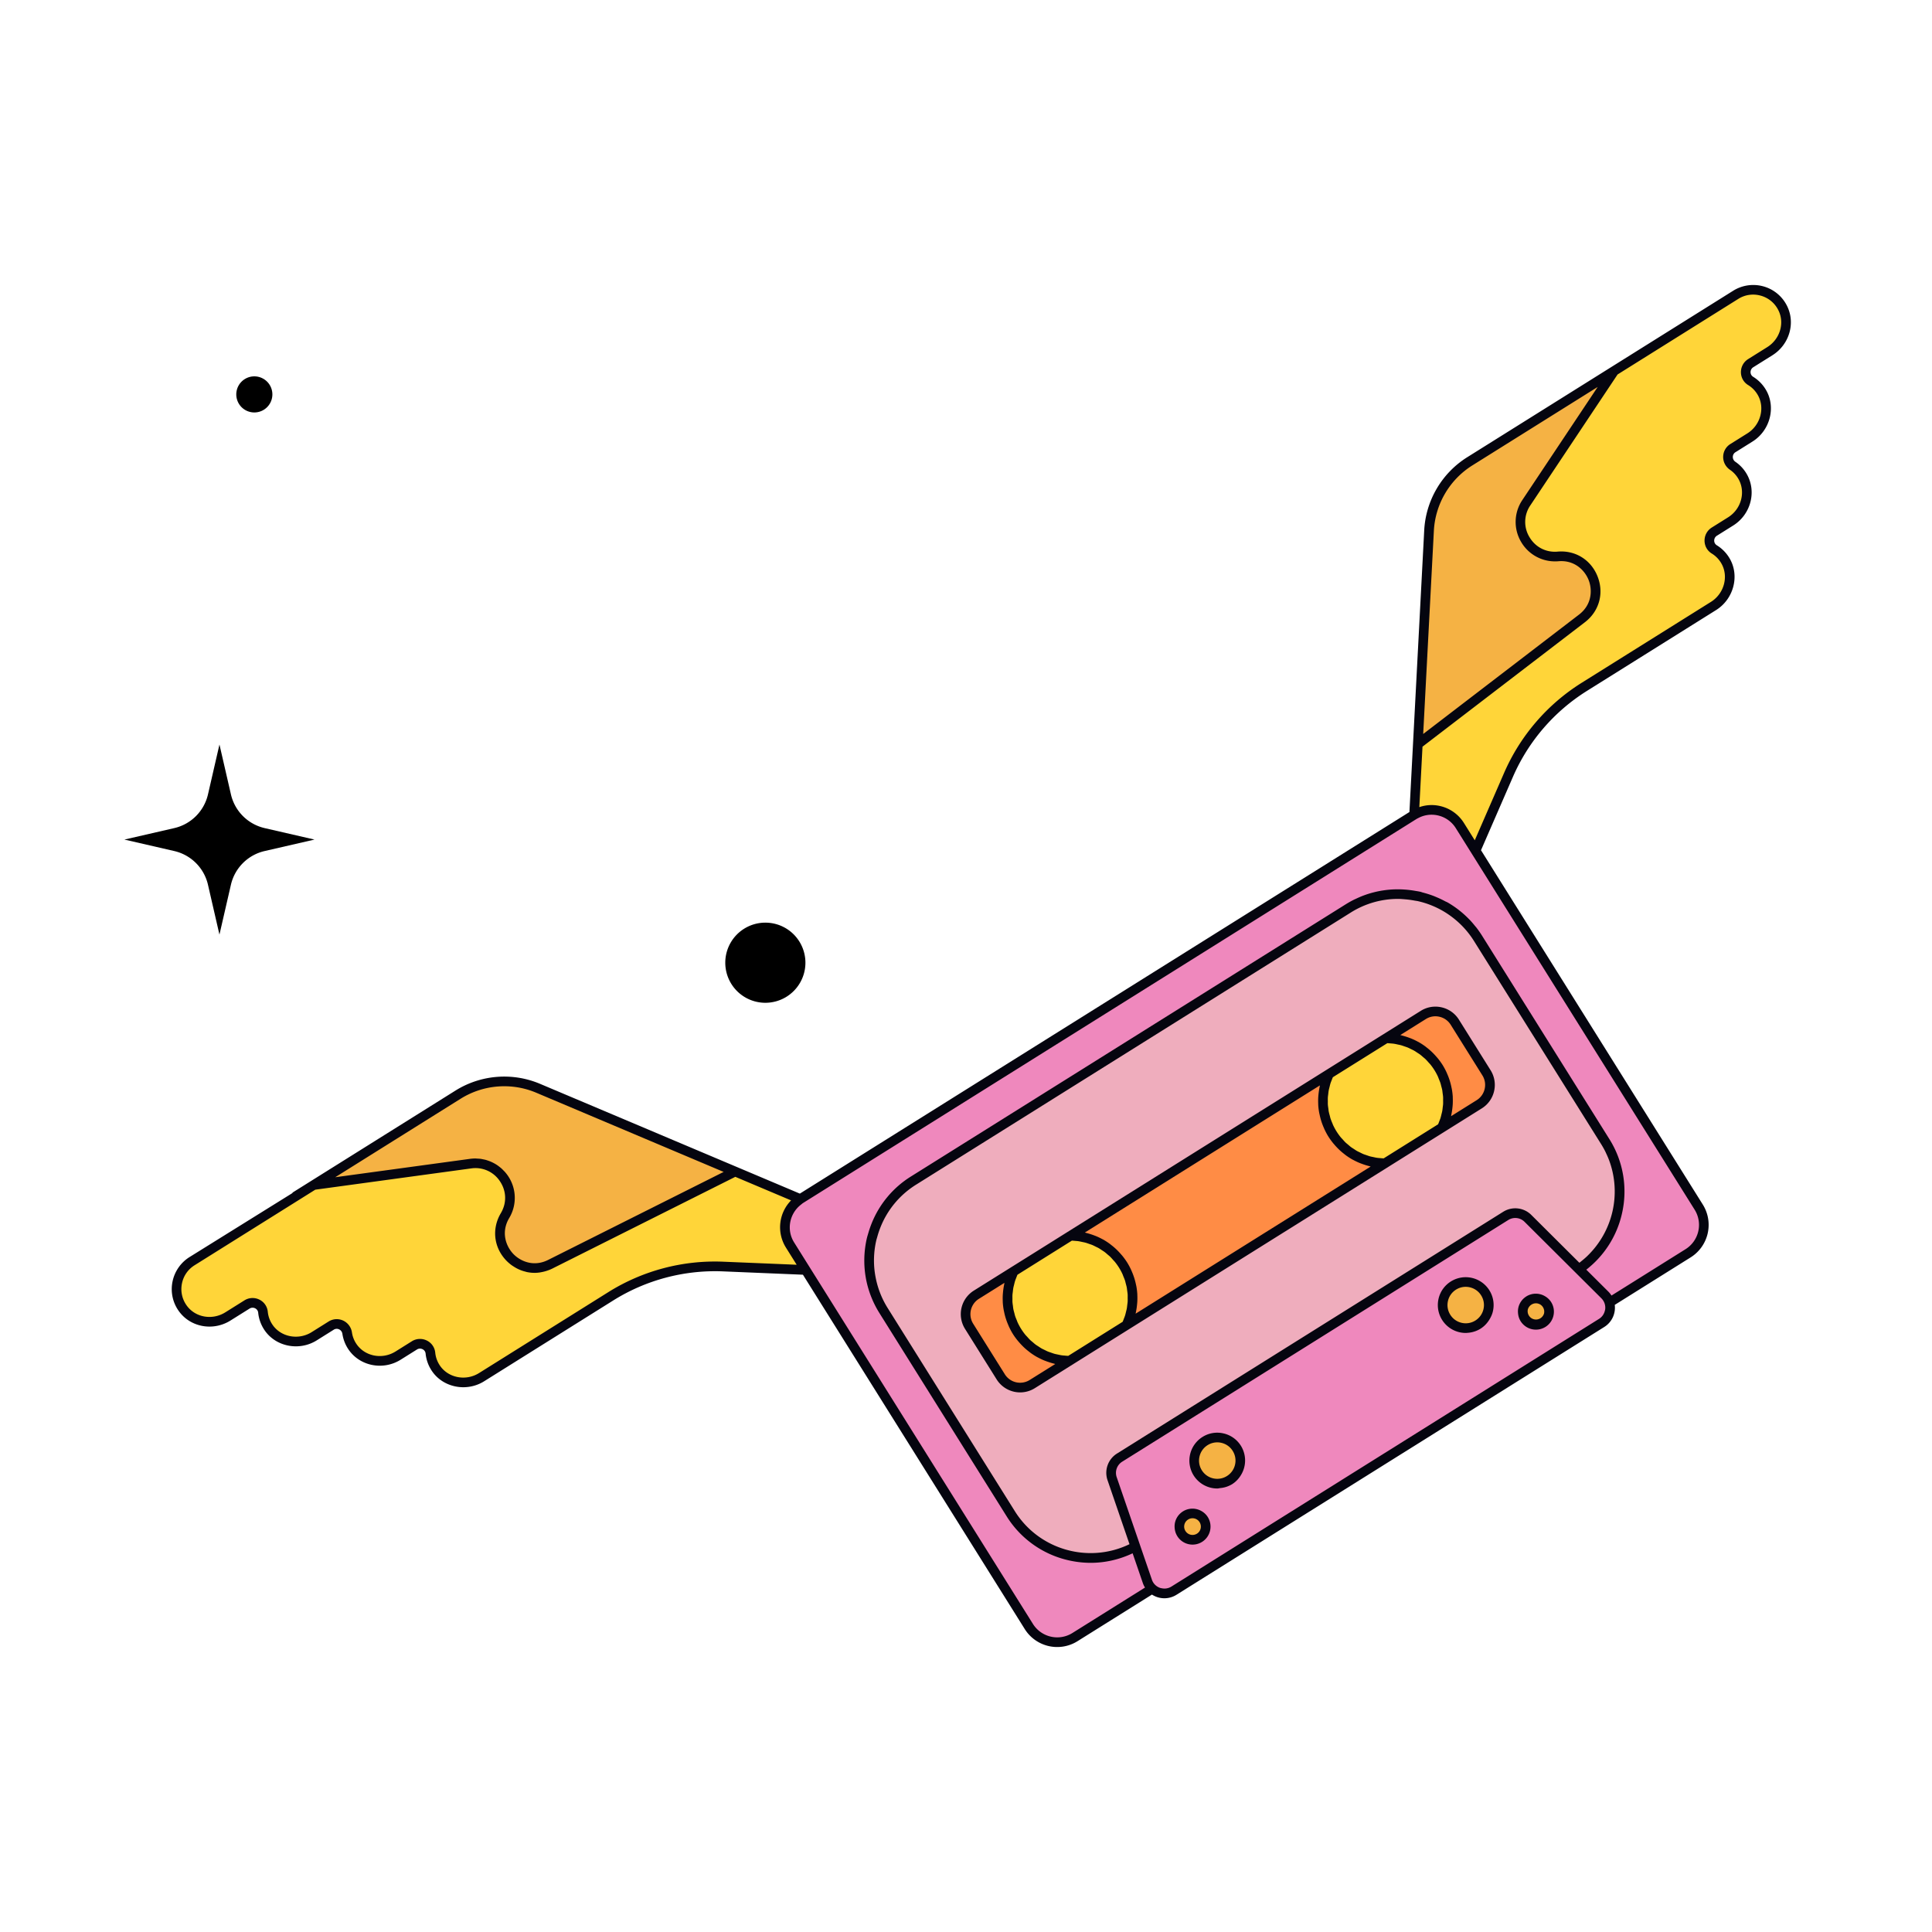<?xml version="1.0" encoding="UTF-8"?>
<svg data-bbox="12.879 29.502 172.512 140.998" viewBox="0 0 200 200" height="200" width="200" xmlns="http://www.w3.org/2000/svg" data-type="color">
    <g>
        <path d="m23.909 82.25-1.191-5.177-1.191 5.177a4.653 4.653 0 0 1-3.47 3.471l-5.178 1.191 5.178 1.191a4.65 4.65 0 0 1 3.469 3.47l1.191 5.177 1.191-5.177a4.653 4.653 0 0 1 3.47-3.47l5.177-1.191-5.177-1.191a4.656 4.656 0 0 1-3.469-3.471z"/>
        <path d="M28.196 40.829a1.868 1.868 0 1 1-3.736 0 1.868 1.868 0 0 1 3.736 0z"/>
        <path d="M83.377 99.66a4.148 4.148 0 1 1-8.296 0 4.148 4.148 0 0 1 8.296 0z"/>
        <path d="m47.415 113.32-10.005 6.263-4.942 3.094 16.246-2.217c2.972-.406 5.097 2.801 3.566 5.38-1.827 3.077 1.489 6.637 4.688 5.033l19.138-9.596-20.401-8.619a9.013 9.013 0 0 0-8.29.662z" fill="#F5B244" data-color="1"/>
        <path d="M52.281 125.84c1.531-2.579-.594-5.786-3.566-5.38l-16.246 2.217-9.987 6.252-2.601 1.628a3.409 3.409 0 0 0-.954 4.887c1.061 1.474 3.13 1.795 4.669.832l1.973-1.235c.679-.425 1.579.003 1.657.799.054.55.243 1.095.579 1.587 1.043 1.526 3.152 1.883 4.719.902l1.762-1.103c.671-.42 1.537-.003 1.653.78.069.465.236.923.509 1.345 1.022 1.581 3.172 1.976 4.767.978l1.685-1.055c.679-.425 1.579.003 1.657.799.054.549.243 1.095.579 1.587 1.043 1.526 3.153 1.882 4.72.902l13.355-8.36a20.385 20.385 0 0 1 11.669-3.089l15.977.666 4.264-2.468-19.014-8.033-19.138 9.596c-3.2 1.603-6.515-1.957-4.688-5.034z" fill="#FFD539" data-color="2"/>
        <path d="m179.686 30.52-2.601 1.628-9.987 6.252-9.093 13.645c-1.663 2.496.293 5.809 3.281 5.558 3.566-.299 5.32 4.239 2.479 6.415L146.773 77.04l-1.081 20.613 4.083-2.757 6.382-14.662a20.397 20.397 0 0 1 7.877-9.146l13.355-8.36c1.567-.981 2.168-3.035 1.251-4.64a3.396 3.396 0 0 0-1.174-1.214c-.683-.418-.674-1.415.005-1.84l1.685-1.055c1.595-.999 2.179-3.105 1.203-4.715-.26-.43-.6-.78-.988-1.045-.654-.447-.651-1.408.02-1.828l1.762-1.103c1.567-.981 2.167-3.034 1.25-4.639a3.4 3.4 0 0 0-1.174-1.215c-.683-.418-.674-1.415.005-1.84l1.973-1.235c1.539-.963 2.154-2.965 1.292-4.563a3.41 3.41 0 0 0-4.813-1.276z" fill="#FFD539" data-color="2"/>
        <path d="M161.287 57.603c-2.989.251-4.945-3.062-3.281-5.558l9.093-13.645-4.942 3.094-10.005 6.263a9.016 9.016 0 0 0-4.219 7.168l-1.16 22.116 16.993-13.022c2.84-2.177 1.087-6.715-2.479-6.416z" fill="#F5B244" data-color="1"/>
        <path d="m146.355 84.367-63.476 39.735a3.463 3.463 0 0 0-1.098 4.773l24.726 39.498a3.463 3.463 0 0 0 4.773 1.098l63.476-39.735a3.463 3.463 0 0 0 1.098-4.773l-24.726-39.498a3.462 3.462 0 0 0-4.773-1.098zm19.82 33.81c2.857 4.565 1.473 10.581-3.091 13.439l-45.013 28.178c-4.565 2.857-10.581 1.473-13.439-3.091L91.46 135.661c-2.857-4.565-1.473-10.581 3.091-13.439l45.013-28.178c4.565-2.857 10.581-1.473 13.439 3.091l13.172 21.042z" fill="#EF88BD" data-color="3"/>
        <path d="m139.564 94.044-45.013 28.178c-4.565 2.857-5.949 8.874-3.091 13.439l13.172 21.042c2.857 4.565 8.874 5.949 13.439 3.091l45.013-28.178c4.565-2.857 5.949-8.874 3.091-13.439l-13.172-21.042c-2.857-4.564-8.874-5.948-13.439-3.091z" fill="#EFADBD" data-color="4"/>
        <path d="m155.871 125.871-39.97 25.021a1.864 1.864 0 0 0-.774 2.185l3.646 10.615a1.865 1.865 0 0 0 2.752.975l44.28-27.719a1.864 1.864 0 0 0 .326-2.901l-7.955-7.917a1.867 1.867 0 0 0-2.305-.259z" fill="#EF88BD" data-color="3"/>
        <path d="M137.936 117.39a6.466 6.466 0 0 1-.357-6.212l-26.748 16.744a6.466 6.466 0 0 1 5.789 9.247l26.748-16.744a6.464 6.464 0 0 1-5.432-3.035z" fill="#FF8C45" data-color="5"/>
        <path d="M105.281 137.832a6.466 6.466 0 0 1-.357-6.212l-3.854 2.413a2.366 2.366 0 0 0-.75 3.262l3.277 5.235a2.366 2.366 0 0 0 3.262.75l3.854-2.413a6.466 6.466 0 0 1-5.432-3.035z" fill="#FF8C45" data-color="5"/>
        <path d="m147.339 105.068-3.854 2.413a6.466 6.466 0 0 1 5.789 9.247l3.854-2.413a2.366 2.366 0 0 0 .75-3.262l-3.277-5.235a2.366 2.366 0 0 0-3.262-.75z" fill="#FF8C45" data-color="5"/>
        <path d="M116.214 130.882a6.468 6.468 0 0 0-5.473-2.96l-5.855 3.779a6.465 6.465 0 0 0 5.916 9.166l5.855-3.779a6.465 6.465 0 0 0-.443-6.206z" fill="#FFD539" data-color="2"/>
        <path d="M148.917 110.516a6.466 6.466 0 0 0-5.432-3.035l-5.907 3.698a6.466 6.466 0 0 0 5.789 9.247l5.907-3.698a6.468 6.468 0 0 0-.357-6.212z" fill="#FFD539" data-color="2"/>
        <path fill="#F5B244" d="M128.398 151.2a2.387 2.387 0 1 1-4.774 0 2.387 2.387 0 0 1 4.774 0z" data-color="1"/>
        <path fill="#F5B244" d="M124.814 158.032a1.364 1.364 0 1 1-2.728 0 1.364 1.364 0 0 1 2.728 0z" data-color="1"/>
        <path fill="#F5B244" d="M154.117 135.1a2.387 2.387 0 1 1-4.774 0 2.387 2.387 0 0 1 4.774 0z" data-color="1"/>
        <path fill="#F5B244" d="M160.359 135.782a1.364 1.364 0 1 1-2.728 0 1.364 1.364 0 0 1 2.728 0z" data-color="1"/>
        <path d="M184.938 31.56a3.883 3.883 0 0 0-2.444-1.929 3.926 3.926 0 0 0-3.074.465l-10.617 6.646-16.917 10.59a9.526 9.526 0 0 0-4.452 7.565l-1.148 21.886-.033.634-.036.679-.313 5.964L82.8 123.562l-6.712-2.836-20.188-8.53a9.528 9.528 0 0 0-8.75.7l-16.917 10.59.09-.012-10.707 6.659a3.92 3.92 0 0 0-1.762 2.562 3.883 3.883 0 0 0 .667 3.042c1.197 1.664 3.544 2.088 5.34.963l1.973-1.235a.59.59 0 0 1 .577-.029.56.56 0 0 1 .317.454c.063.647.292 1.276.664 1.82 1.167 1.708 3.589 2.177 5.397 1.044l1.762-1.104a.566.566 0 0 1 .549-.036.603.603 0 0 1 .345.467 3.89 3.89 0 0 0 .583 1.543c1.153 1.784 3.598 2.291 5.452 1.13l1.685-1.055a.585.585 0 0 1 .578-.028.557.557 0 0 1 .317.453c.063.648.293 1.278.664 1.819.736 1.078 1.972 1.662 3.238 1.662.74 0 1.492-.2 2.159-.618l13.355-8.36a19.882 19.882 0 0 1 11.383-3.014l8.26.344 22.963 36.683a3.962 3.962 0 0 0 5.462 1.255l7.706-4.824a2.362 2.362 0 0 0 2.538.021l44.28-27.72a2.353 2.353 0 0 0 1.091-2.291l7.86-4.92a3.968 3.968 0 0 0 1.257-5.463l-22.963-36.683 3.299-7.581a19.827 19.827 0 0 1 7.684-8.922l13.355-8.359c1.809-1.134 2.446-3.516 1.42-5.312a3.937 3.937 0 0 0-1.347-1.394.558.558 0 0 1-.27-.482.591.591 0 0 1 .278-.507l1.685-1.055c1.854-1.159 2.467-3.581 1.366-5.397a3.875 3.875 0 0 0-1.133-1.199.6.6 0 0 1-.269-.514.574.574 0 0 1 .272-.479l1.762-1.103c1.809-1.132 2.445-3.515 1.419-5.311a3.92 3.92 0 0 0-1.347-1.394.558.558 0 0 1-.27-.481.59.59 0 0 1 .279-.507l1.973-1.235c1.799-1.124 2.443-3.419 1.469-5.223zm-36.505 23.39a8.523 8.523 0 0 1 3.984-6.771l12.977-8.123-7.804 11.711a4.054 4.054 0 0 0-.119 4.34 4.047 4.047 0 0 0 3.272 2c.193.011.388.009.585-.007 1.696-.145 2.749.968 3.133 1.962s.353 2.522-1 3.56l-16.133 12.361 1.105-21.033zM47.68 113.744a8.521 8.521 0 0 1 7.831-.626l19.401 8.198-18.168 9.11c-1.523.766-2.913.125-3.639-.655a3.226 3.226 0 0 1-.673-1.119 2.982 2.982 0 0 1-.142-.582c-.085-.608.013-1.288.421-1.975a4.053 4.053 0 0 0-.444-4.779c-.042-.048-.089-.091-.133-.137-.081-.084-.162-.168-.249-.244-.058-.051-.119-.097-.179-.144a4.195 4.195 0 0 0-.242-.179 4.158 4.158 0 0 0-.454-.262 4.291 4.291 0 0 0-.239-.11 4.19 4.19 0 0 0-.244-.09c-.086-.029-.172-.059-.26-.083-.083-.022-.169-.038-.254-.055-.089-.018-.177-.038-.268-.05-.103-.013-.208-.017-.313-.022-.073-.004-.145-.014-.219-.014-.187 0-.376.013-.566.039l-13.943 1.902 12.976-8.123zm27.221 16.868a20.809 20.809 0 0 0-11.955 3.166l-13.355 8.36c-1.36.853-3.173.51-4.042-.761a2.9 2.9 0 0 1-.494-1.353 1.557 1.557 0 0 0-.871-1.253 1.59 1.59 0 0 0-1.55.078l-1.685 1.055c-1.393.872-3.224.502-4.082-.825a2.868 2.868 0 0 1-.434-1.146 1.606 1.606 0 0 0-.915-1.229 1.576 1.576 0 0 0-1.499.097l-1.762 1.104c-1.36.85-3.173.51-4.041-.761a2.867 2.867 0 0 1-.495-1.354 1.56 1.56 0 0 0-.871-1.254 1.582 1.582 0 0 0-1.548.079l-1.973 1.235c-1.352.847-3.107.539-3.999-.699-.478-.663-.654-1.468-.498-2.266s.622-1.475 1.311-1.906l12.496-7.823 16.141-2.203a3.027 3.027 0 0 1 2.987 1.352c.67 1.01.7 2.235.082 3.278-.949 1.597-.744 3.508.522 4.867a4.3 4.3 0 0 0 .591.52c.064.048.132.087.198.131a3.88 3.88 0 0 0 1.214.535c.065.017.128.039.194.052.241.048.487.075.734.077l.025.002c.179 0 .358-.016.538-.04.051-.007.101-.018.151-.027.147-.026.294-.06.44-.102.056-.017.112-.032.167-.051.19-.064.38-.137.565-.23l18.932-9.492 5.773 2.439a3.965 3.965 0 0 0-.54 4.875l1.118 1.787-7.57-.314zm90.639 5.912-44.28 27.72a1.35 1.35 0 0 1-.971.178c-.07-.013-.14-.024-.208-.048a1.353 1.353 0 0 1-.835-.843l-1.103-3.21-.328-.957-2.215-6.448a1.36 1.36 0 0 1 .566-1.6l39.97-25.021a1.36 1.36 0 0 1 1.686.189l4.833 4.811.726.723 2.396 2.385a1.362 1.362 0 0 1 .393 1.118c-.008.072-.029.141-.048.209a1.337 1.337 0 0 1-.582.794zm-75.033-5.261a9.278 9.278 0 0 1 .202-2.849c.03-.129.072-.252.107-.379.089-.325.195-.643.317-.952a9.18 9.18 0 0 1 3.683-4.437l45.014-28.179a9.187 9.187 0 0 1 4.89-1.413c.236 0 .473.022.71.041.332.025.663.07.994.132.129.024.259.037.387.066a9.282 9.282 0 0 1 2.652 1.063c.292.173.572.365.843.569a9.23 9.23 0 0 1 2.273 2.475l13.172 21.042c.168.269.32.542.457.82.019.038.032.077.051.115a8.92 8.92 0 0 1 .323.753 9.276 9.276 0 0 1-2.264 9.89l-.024.025a9.55 9.55 0 0 1-.597.515c-.038.03-.072.064-.11.094-.03.023-.063.042-.093.065l-4.968-4.944a2.352 2.352 0 0 0-2.921-.328l-39.97 25.021a2.352 2.352 0 0 0-.981 2.771l2.271 6.614c-4.192 2.034-9.344.622-11.87-3.417l-13.172-21.042a9.23 9.23 0 0 1-1.232-3.125 9.124 9.124 0 0 1-.144-1.006zm84.923-6.034a2.967 2.967 0 0 1-.939 4.084l-7.671 4.802a2.404 2.404 0 0 0-.337-.421l-2.27-2.259a10.172 10.172 0 0 0 3.687-5.785 10.182 10.182 0 0 0-1.301-7.737L153.427 96.87c-.186-.296-.384-.58-.594-.851-.042-.055-.091-.104-.135-.158a10.45 10.45 0 0 0-.538-.625c-.02-.021-.043-.04-.064-.062a10.215 10.215 0 0 0-2.228-1.746c-.086-.05-.182-.083-.27-.13-.261-.14-.528-.269-.799-.385-.171-.073-.341-.146-.516-.21a10.567 10.567 0 0 0-.98-.304c-.09-.023-.174-.061-.265-.082-.186-.043-.373-.068-.559-.1a10.24 10.24 0 0 0-.995-.124 10.112 10.112 0 0 0-4.301.6l-.024.008c-.277.104-.55.225-.821.354-.042.021-.086.036-.129.057-.308.152-.612.321-.909.507l-45.014 28.179a10.165 10.165 0 0 0-4.073 4.895c-.123.31-.231.626-.324.95-.052.182-.111.36-.154.546a10.27 10.27 0 0 0-.116 4.038c.223 1.296.698 2.55 1.417 3.699l13.172 21.042a10.184 10.184 0 0 0 6.391 4.55c.77.178 1.546.265 2.317.265 1.496 0 2.968-.342 4.333-.986l1.05 3.059c.059.173.137.336.232.487l-7.517 4.706a2.967 2.967 0 0 1-4.084-.939l-22.599-36.102-.644-1.028-1.482-2.368c-.816-1.303-.479-2.993.716-3.911.075-.058.142-.122.223-.173l.781-.489L145.84 85.28l.781-.489c.082-.051.168-.092.253-.135a2.932 2.932 0 0 1 1.983-.242 2.95 2.95 0 0 1 1.847 1.316l1.483 2.369.643 1.028 22.6 36.102zm7.511-89.292-1.973 1.235c-.471.295-.75.803-.748 1.359.002.548.282 1.045.746 1.329a2.88 2.88 0 0 1 1.002 1.037c.763 1.336.278 3.116-1.082 3.967l-1.762 1.103a1.574 1.574 0 0 0-.742 1.307c-.011.542.253 1.05.705 1.359.342.233.625.532.842.891.819 1.353.352 3.161-1.042 4.032l-1.685 1.055c-.471.295-.75.803-.748 1.359.002.549.282 1.046.746 1.33.418.257.755.606 1.002 1.037.763 1.336.278 3.116-1.083 3.968l-13.355 8.359a20.81 20.81 0 0 0-8.071 9.371l-3.026 6.952-1.119-1.788a3.94 3.94 0 0 0-2.471-1.759 3.873 3.873 0 0 0-2.149.115l.328-6.258 16.81-12.882c1.475-1.13 1.995-2.98 1.325-4.713-.67-1.733-2.297-2.76-4.15-2.598-1.204.104-2.296-.462-2.913-1.505a3.022 3.022 0 0 1 .089-3.277l9.033-13.556 12.496-7.823a2.874 2.874 0 0 1 2.288-.346 2.886 2.886 0 0 1 1.82 1.437c.729 1.343.238 3.057-1.113 3.903z" fill="#05050F" data-color="6"/>
        <path d="M103.172 142.795a2.868 2.868 0 0 0 3.951.909l5.302-3.319h-.001l3.012-1.885 29.645-18.557h-.001l3.013-1.886v.001l5.302-3.319a2.85 2.85 0 0 0 1.273-1.787 2.852 2.852 0 0 0-.364-2.164l-3.277-5.235a2.842 2.842 0 0 0-1.788-1.272 2.843 2.843 0 0 0-2.164.364l-5.303 3.318h.002l-3.461 2.167-29.195 18.274h.002l-3.012 1.886-.058.036-5.246 3.282a2.872 2.872 0 0 0-.908 3.952l3.276 5.235zm44.432-37.303c.423-.265.923-.35 1.409-.237.486.111.899.406 1.164.829l3.277 5.235c.265.422.349.923.237 1.408a1.856 1.856 0 0 1-.829 1.164l-2.648 1.657c.013-.055.019-.111.031-.167.019-.089.034-.178.05-.268.031-.181.054-.362.071-.545.008-.085.017-.169.021-.254.012-.227.013-.454.003-.68-.001-.036.001-.072-.001-.108a7.035 7.035 0 0 0-.094-.78c-.013-.074-.032-.147-.047-.221a7.003 7.003 0 0 0-.221-.813 6.834 6.834 0 0 0-.204-.524c-.033-.076-.063-.152-.098-.227a7.095 7.095 0 0 0-.385-.711 7.239 7.239 0 0 0-.471-.657c-.052-.065-.108-.125-.162-.188a7.132 7.132 0 0 0-.577-.599 7.737 7.737 0 0 0-.44-.369c-.059-.045-.115-.094-.175-.137a6.99 6.99 0 0 0-.663-.427c-.028-.016-.057-.028-.085-.043a6.937 6.937 0 0 0-.627-.301c-.074-.031-.15-.059-.226-.087a7.22 7.22 0 0 0-.538-.18c-.082-.023-.163-.047-.246-.068-.057-.014-.113-.034-.171-.047l2.645-1.655zm-3.991 2.498c.116.003.231.015.346.025.114.01.229.016.341.033.133.02.263.05.393.079.111.024.224.043.333.073.129.036.254.083.381.127.105.036.211.068.314.11.126.052.247.117.37.177.096.048.194.09.287.143.124.07.24.152.359.231.084.056.172.106.253.167.122.09.235.193.349.292.07.061.145.116.212.18.122.117.234.246.347.374.051.058.107.11.156.17a5.928 5.928 0 0 1 .795 1.269c.037.08.063.164.096.245.061.147.124.294.173.445.031.097.05.196.076.293.037.139.078.277.104.417.02.104.027.21.041.315.018.137.041.272.049.41.007.108.002.217.002.326.001.135.006.27-.002.405-.007.111-.025.222-.038.333-.015.132-.027.265-.052.396-.021.112-.053.223-.08.334-.031.129-.06.258-.1.385-.035.111-.081.219-.123.329-.04.105-.079.211-.126.315l-5.632 3.526c-.116-.003-.23-.015-.344-.025-.115-.01-.231-.016-.344-.033-.131-.019-.258-.05-.386-.077-.114-.024-.229-.044-.342-.075-.124-.034-.243-.08-.363-.121-.111-.039-.224-.072-.332-.117-.117-.048-.228-.108-.342-.164-.105-.052-.214-.099-.316-.157-.111-.063-.215-.137-.322-.207-.097-.063-.197-.122-.29-.191-.107-.08-.206-.171-.308-.258-.084-.072-.173-.138-.253-.215-.109-.104-.208-.22-.309-.333-.063-.07-.132-.135-.193-.209a6.06 6.06 0 0 1-.795-1.271c-.028-.061-.047-.125-.073-.186a5.96 5.96 0 0 1-.196-.504c-.027-.083-.042-.169-.065-.254-.041-.152-.085-.303-.115-.458-.018-.096-.025-.194-.038-.292-.02-.144-.043-.288-.052-.433-.007-.104-.001-.21-.002-.315-.001-.138-.006-.276.002-.415.006-.109.025-.218.037-.327.016-.134.028-.269.053-.402.021-.11.052-.219.079-.329.032-.13.061-.261.101-.39.035-.11.081-.218.123-.327.04-.106.08-.212.126-.316l5.635-3.523zm-6.976 4.368c-.013.055-.019.111-.031.167-.019.089-.034.179-.05.269a7.02 7.02 0 0 0-.071.541c-.008.086-.017.173-.022.26a6.725 6.725 0 0 0-.003.666c.002.041 0 .082.002.122.016.26.048.519.094.776.013.076.032.151.049.227a6.987 6.987 0 0 0 .22.81c.06.176.128.35.203.521.033.077.063.154.099.229.115.242.24.48.385.711.145.23.304.448.471.657.052.065.108.126.163.19a7.035 7.035 0 0 0 .577.598c.141.129.288.25.438.367.059.045.116.094.177.138.213.154.433.297.662.426.03.017.062.03.092.046.201.109.408.208.619.297.076.032.154.06.231.089.175.066.352.126.532.178.083.024.166.048.251.069.057.014.112.034.169.046L117.56 135.99c.013-.055.019-.111.031-.167.019-.089.034-.178.05-.267a6.68 6.68 0 0 0 .071-.546c.008-.084.017-.168.021-.253.012-.229.014-.457.003-.685l-.001-.103a7.088 7.088 0 0 0-.094-.783c-.013-.072-.031-.143-.046-.214a6.838 6.838 0 0 0-.426-1.341c-.033-.076-.063-.152-.099-.227a7.095 7.095 0 0 0-.385-.711 7.239 7.239 0 0 0-.471-.657c-.052-.065-.108-.125-.162-.188a7.132 7.132 0 0 0-.577-.599 7.024 7.024 0 0 0-.44-.368c-.059-.046-.116-.094-.176-.138a6.975 6.975 0 0 0-.662-.427c-.029-.016-.06-.029-.089-.044a6.989 6.989 0 0 0-.623-.299c-.075-.031-.152-.059-.229-.088a7.431 7.431 0 0 0-.783-.247c-.057-.014-.112-.034-.17-.047l24.334-15.233zm-25.679 16.074c.116.003.231.015.346.025.114.01.229.016.341.033.133.02.263.05.393.079.111.024.224.043.333.073.129.036.254.083.381.127.105.036.211.068.314.11.126.052.247.117.37.177.096.048.194.09.287.143.124.07.24.152.359.231.084.056.172.106.253.167.122.09.235.193.349.292.07.061.145.116.212.18.122.117.234.246.347.374.051.058.107.11.156.17a5.928 5.928 0 0 1 .795 1.269c.037.081.063.164.096.246.061.147.124.293.173.444.031.096.049.195.075.292.037.14.078.278.105.42.02.104.027.208.041.312.019.137.041.274.05.413.007.108.002.217.002.326.001.135.006.27-.002.405-.007.111-.025.222-.038.333-.016.132-.027.264-.052.396-.021.112-.053.223-.08.334-.031.129-.06.258-.1.385-.035.111-.081.219-.123.329-.04.105-.079.211-.125.315l-5.632 3.526c-.116-.003-.23-.015-.344-.025-.115-.01-.23-.016-.343-.033-.131-.019-.259-.05-.388-.078-.113-.024-.228-.044-.338-.074-.125-.035-.247-.081-.369-.124-.109-.038-.22-.071-.326-.115-.12-.049-.233-.11-.349-.167-.103-.051-.209-.096-.308-.153-.113-.064-.22-.14-.328-.211-.095-.062-.193-.119-.284-.187-.11-.082-.211-.174-.315-.263-.082-.07-.168-.134-.246-.209-.11-.105-.209-.222-.311-.335-.063-.07-.132-.135-.192-.208a6.06 6.06 0 0 1-.794-1.268c-.039-.083-.065-.17-.1-.254-.059-.145-.122-.288-.169-.436-.032-.1-.051-.202-.078-.302-.036-.136-.076-.271-.102-.409-.02-.106-.028-.214-.042-.32-.018-.135-.04-.27-.049-.406-.007-.108-.002-.217-.002-.326-.001-.135-.006-.27.002-.405.007-.11.025-.22.038-.329.016-.134.028-.268.052-.4.021-.11.052-.219.079-.329.032-.13.061-.261.102-.39.035-.11.081-.218.122-.327.04-.106.08-.212.126-.316l5.63-3.527zm-9.624 6.024 2.647-1.657c-.013.056-.02.113-.031.17a7.163 7.163 0 0 0-.12.808c-.008.086-.017.172-.022.258a6.746 6.746 0 0 0-.003.667c.002.041-.001.081.002.122.016.26.049.52.094.777.013.076.032.15.048.225a6.092 6.092 0 0 0 .221.811c.06.176.128.349.202.521.033.077.064.154.1.23.115.242.241.48.385.711.144.23.304.447.471.656.053.066.109.128.164.191a7.364 7.364 0 0 0 .577.598c.141.128.287.249.437.365.06.046.118.096.179.14.212.153.432.297.66.425.031.017.064.031.095.048.2.108.405.207.616.295.077.032.155.06.232.089a7.542 7.542 0 0 0 .782.247c.057.014.112.034.169.046l-2.647 1.657a1.867 1.867 0 0 1-2.573-.593l-3.277-5.234a1.87 1.87 0 0 1 .592-2.573z" fill="#05050F" data-color="6"/>
        <path d="M126.658 148.387a2.856 2.856 0 0 0-2.178.367 2.891 2.891 0 0 0-.916 3.979 2.892 2.892 0 0 0 2.452 1.355c.1 0 .195-.031.294-.042a2.852 2.852 0 0 0 1.233-.4c.393-.246.696-.577.921-.949a2.879 2.879 0 0 0-.006-3.03 2.87 2.87 0 0 0-1.8-1.28zm-1.07 4.652a1.873 1.873 0 0 1-1.176-.838 1.871 1.871 0 0 1-.239-1.424c.113-.491.411-.908.838-1.176a1.877 1.877 0 0 1 1.424-.24c.491.113.909.41 1.176.838.267.427.352.933.239 1.424s-.411.908-.838 1.176a1.88 1.88 0 0 1-1.424.24z" fill="#05050F" data-color="6"/>
        <path d="M124.386 156.431a1.857 1.857 0 0 0-1.9.01l-.024.012c-.008.005-.014.012-.022.018a1.844 1.844 0 0 0-.805 1.145 1.859 1.859 0 0 0-.034.56 1.847 1.847 0 0 0 1.433 1.674 1.859 1.859 0 0 0 1.406-.236 1.866 1.866 0 0 0 .59-2.568 1.827 1.827 0 0 0-.644-.615zm-.477 2.334a.872.872 0 0 1-.652.109.86.86 0 0 1-.539-.384.854.854 0 0 1 .263-1.18l.028-.018a.86.86 0 0 1 1.172.281v.001a.864.864 0 0 1-.272 1.191z" fill="#05050F" data-color="6"/>
        <path d="M150.199 132.653a2.866 2.866 0 0 0-1.282 1.8 2.887 2.887 0 0 0 2.819 3.533c.086 0 .173-.01.259-.018.437-.04.871-.173 1.267-.421.387-.242.693-.571.924-.95.159-.261.288-.542.358-.85a2.87 2.87 0 0 0-.367-2.179 2.892 2.892 0 0 0-3.978-.915zm1.109 4.285a1.87 1.87 0 0 1-1.176-.838c-.268-.427-.353-.933-.24-1.424s.411-.908.837-1.176a1.875 1.875 0 0 1 1.424-.239c.491.113.909.41 1.176.838.268.427.353.933.24 1.424s-.411.908-.837 1.176a1.872 1.872 0 0 1-1.424.239z" fill="#05050F" data-color="6"/>
        <path d="M159.93 134.18a1.855 1.855 0 0 0-1.901.01c-.008.005-.016.007-.023.012-.008.005-.014.012-.021.017a1.847 1.847 0 0 0-.806 1.146 1.857 1.857 0 0 0-.034.56c.022.297.108.587.271.846a1.866 1.866 0 0 0 2.568.591c.422-.264.716-.677.828-1.162a1.856 1.856 0 0 0-.237-1.407 1.85 1.85 0 0 0-.645-.613zm-.094 1.796a.865.865 0 0 1-1.683-.387.857.857 0 0 1 .374-.529l.027-.017a.855.855 0 0 1 1.174.28c.121.196.16.427.108.653z" fill="#05050F" data-color="6"/>
    </g>
</svg>

